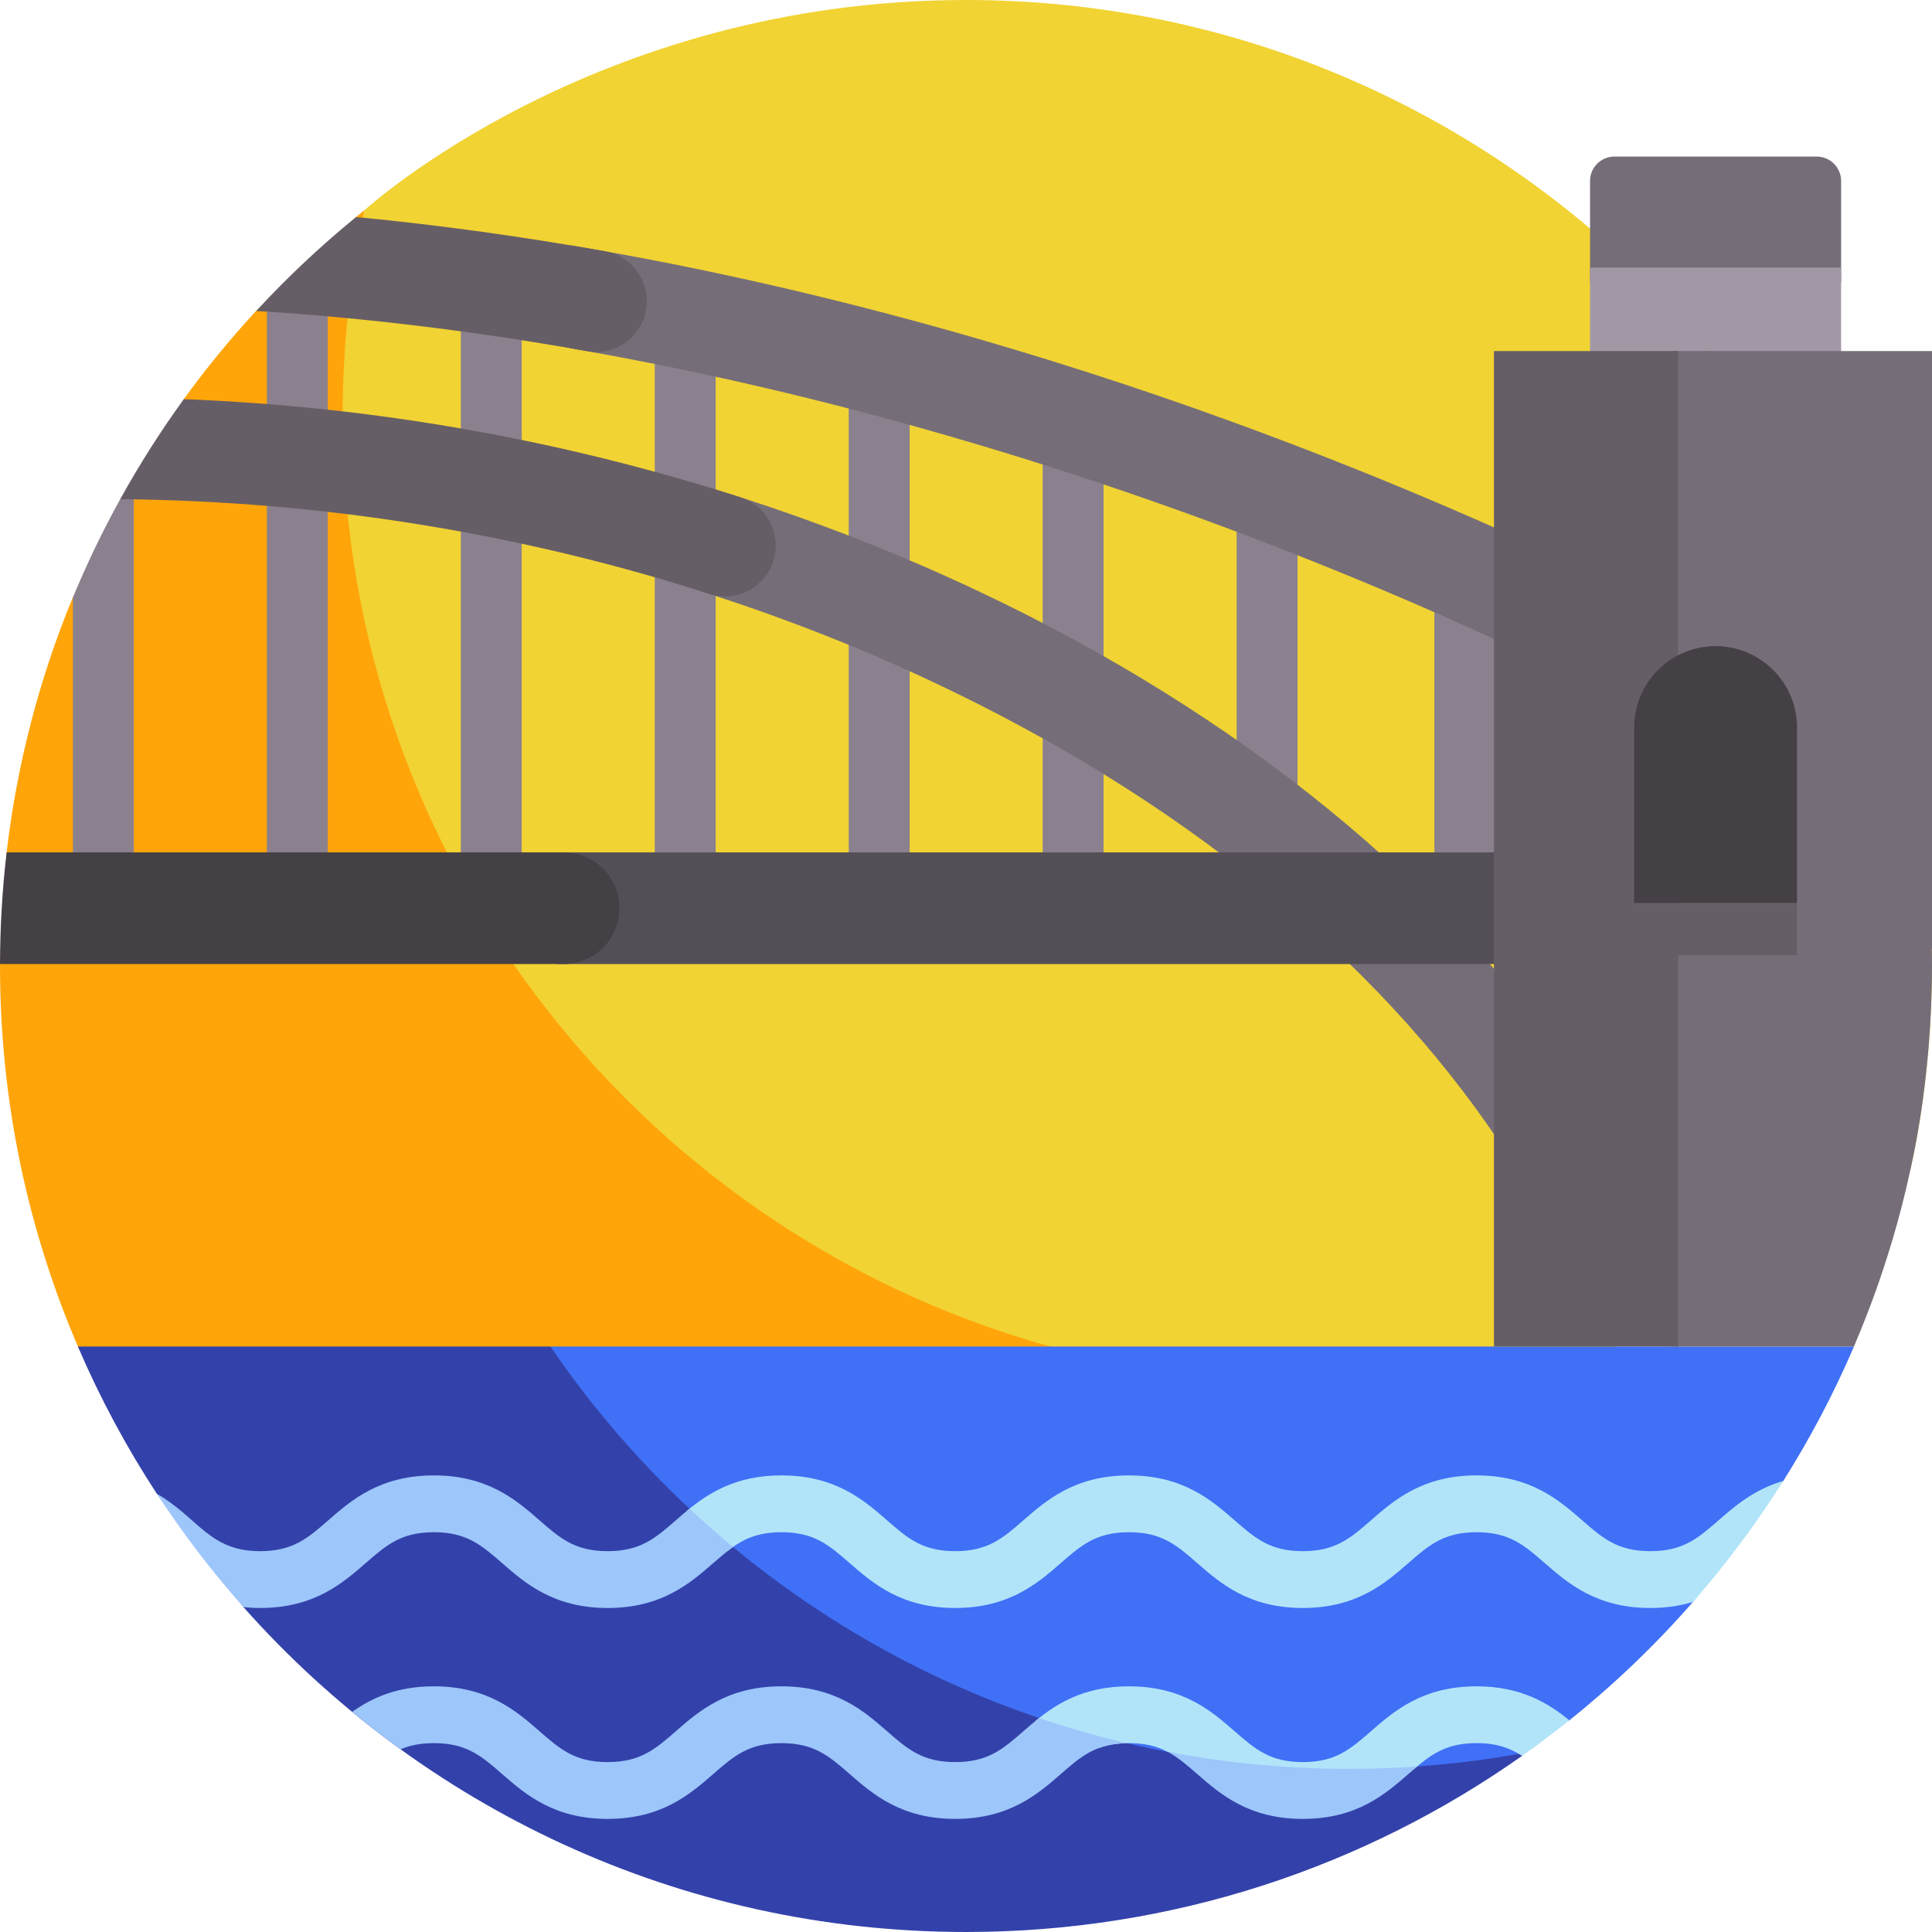<svg id="Layer_1" enable-background="new 0 0 510 510" height="512" viewBox="0 0 510 510" width="512" xmlns="http://www.w3.org/2000/svg"><g><g><g><g><path d="m502.093 318.121c.236-.91.463-1.826.688-2.743-.222.917-.455 1.83-.688 2.743z" fill="#b1e4f9"/></g></g><g><g><path d="m257.39 356.46h166.466c29.49-11.467 56.635-28.338 80.343-47.222.178-1.087 5.8-23.477 5.8-54.239.001-140.832-114.166-254.999-254.999-254.999-98.131 0-158.574 55.347-158.741 55.441-3.787 17.481-10.374 42.85-10.374 61.465 0 110.081 72.561 203.851 171.505 239.554z" fill="#f1d333"/></g></g><g><path d="m90.459 109.679c0-18.615 2.013-36.757 5.8-54.239-.006.005-.011.01-.017.014-.757.603-1.51 1.21-2.26 1.822l-26.375 24.8c-6.807 7.373-13.185 15.147-19.093 23.284l-29.295 52.359c-8.737 21.147-14.711 43.725-17.473 67.286l-1.746 29.48v.515c0 36.061 7.501 70.365 21.003 101.46h260.023c-109.635-28.545-190.567-128.208-190.567-246.781z" fill="#ffa50a"/></g></g><g><path d="m31.727 131.778c-4.631 8.373-8.803 17.034-12.487 25.949v80.677h16.08v-106.853z" fill="#8b818e"/></g><g><path d="m86.52 67.424h-2.783c-4.077 3.755-9.473 9.222-13.297 13.232v157.748h16.08z" fill="#8b818e"/></g><g><g><path d="m121.64 67.424h16.08v170.98h-16.08z" fill="#8b818e"/></g></g><g><g><path d="m172.839 79.485h16.08v158.919h-16.08z" fill="#8b818e"/></g></g><g><g><path d="m224.039 103.607h16.08v134.797h-16.08z" fill="#8b818e"/></g></g><g><g><path d="m275.239 103.607h16.08v134.797h-16.08z" fill="#8b818e"/></g></g><g><g><path d="m326.438 127.728h16.08v110.676h-16.08z" fill="#8b818e"/></g></g><g><g><path d="m378.638 154.53h16.08v83.875h-16.08z" fill="#8b818e"/></g></g><g><path d="m145.294 355.446s28.27 94.276 131.197 115.852c56.269 11.796 109.148 1.407 125.206-7.843.49-.282 4.36-5.267 4.36-5.267l8.215-4.062c11.78-9.439 22.704-19.902 32.638-31.255l23.821-31.925c7.113-11.268 13.368-23.132 18.674-35.5z" fill="#4070f6"/></g><g><path d="m401.915 463.018s-.265-.155-.971-.029c-14.565 2.587-29.555 3.943-44.864 3.943-87.608 0-164.882-44.189-210.786-111.486h-124.735c5.836 13.602 12.82 26.595 20.831 38.855l22.877 29.939c46.709 52.609 114.847 85.76 190.733 85.76 54.658 0 105.284-17.208 146.784-46.491.426-.3.131-.491.131-.491z" fill="#3342aa"/></g><g><path d="m453.669 401.315c-5.429 4.733-9.352 8.153-18.012 8.153s-12.582-3.42-18.011-8.153c-6.054-5.278-13.588-11.847-27.869-11.847-14.279 0-21.812 6.569-27.866 11.847-5.428 4.733-9.35 8.153-18.008 8.153s-12.58-3.42-18.009-8.153c-6.053-5.278-13.587-11.847-27.866-11.847s-21.812 6.569-27.866 11.847c-5.428 4.733-9.35 8.153-18.008 8.153-8.657 0-12.579-3.42-18.007-8.153-6.053-5.278-13.586-11.847-27.865-11.847-12.111 0-19.363 4.725-24.982 9.381v10.627h10.703c3.851-3.028 7.696-5.008 14.279-5.008 8.657 0 12.579 3.42 18.007 8.153 6.053 5.278 13.586 11.847 27.865 11.847s21.813-6.569 27.866-11.847c5.428-4.733 9.35-8.153 18.007-8.153 8.658 0 12.58 3.42 18.008 8.153 6.054 5.278 13.587 11.847 27.867 11.847s21.812-6.569 27.866-11.847c5.428-4.733 9.35-8.153 18.008-8.153 8.66 0 12.582 3.42 18.011 8.153 6.054 5.278 13.588 11.847 27.869 11.847 4.325 0 8.023-.609 11.256-1.596 8.742-9.989 16.716-20.666 23.832-31.94-7.698 2.233-12.768 6.629-17.075 10.383z" fill="#b1e4f9"/></g><g><path d="m182.018 398.258c-1.276 1.03-2.465 2.067-3.602 3.058-5.428 4.733-9.35 8.153-18.008 8.153s-12.58-3.42-18.007-8.153c-6.053-5.278-13.587-11.847-27.866-11.847s-21.813 6.569-27.866 11.847c-5.429 4.733-9.351 8.153-18.009 8.153-13.374 0-16.139-8.655-27.262-15.173 6.709 10.271 14.331 20.317 22.875 29.939 1.393.144 2.843.234 4.387.234 14.279 0 21.813-6.569 27.867-11.847 5.428-4.733 9.35-8.153 18.008-8.153s12.58 3.42 18.007 8.153c6.053 5.278 13.587 11.847 27.866 11.847s21.813-6.569 27.866-11.847c1.832-1.597 3.494-3.039 5.223-4.256-3.927-3.256-7.755-6.627-11.479-10.108z" fill="#9dc6fb"/></g><g><path d="m389.778 445.146c-14.279 0-21.812 6.569-27.866 11.847-5.428 4.733-9.35 8.153-18.008 8.153s-12.58-3.42-18.009-8.153c-6.053-5.278-13.587-11.847-27.866-11.847-11.903 0-19.113 4.565-24.691 9.141v7.152h16.732c2.218-.825 4.765-1.293 7.959-1.293 4.329 0 7.475.857 10.217 2.305l36.326 8.231 28.891-3.849c4.625-3.956 8.582-6.688 16.315-6.688 5.301 0 8.825 1.286 12.008 3.366 4.259-3.005 8.422-6.137 12.484-9.391-5.551-4.519-12.732-8.974-24.492-8.974z" fill="#b1e4f9"/></g><g><g><path d="m297.489 460.16c-7.881-1.854-15.621-4.07-23.201-6.636-1.473 1.165-2.836 2.346-4.125 3.469-5.428 4.733-9.35 8.153-18.008 8.153-8.657 0-12.579-3.42-18.007-8.153-6.053-5.278-13.586-11.847-27.865-11.847s-21.813 6.569-27.867 11.847c-5.428 4.733-9.35 8.153-18.008 8.153s-12.58-3.42-18.007-8.153c-6.053-5.278-13.587-11.847-27.866-11.847-9.8 0-16.422 3.094-21.569 6.741 4.244 3.496 8.392 6.699 12.795 9.883 2.408-1.028 5.18-1.624 8.774-1.624 8.658 0 12.58 3.42 18.007 8.153 6.053 5.278 13.587 11.847 27.866 11.847s21.813-6.569 27.866-11.847c5.429-4.733 9.351-8.153 18.009-8.153 8.657 0 12.579 3.42 18.007 8.153 6.053 5.278 13.586 11.847 27.865 11.847s21.813-6.569 27.866-11.847c5.312-4.631 9.193-7.996 17.468-8.139z" fill="#9dc6fb"/></g><g><path d="m371.77 468.299c.801-.698 1.568-1.364 2.323-1.998-5.95.417-11.956.63-18.012.63-16.35 0-32.34-1.541-47.834-4.482 2.74 1.447 5.077 3.484 7.79 5.85 6.054 5.278 13.587 11.847 27.867 11.847s21.812-6.568 27.866-11.847z" fill="#9dc6fb"/></g></g><g><path d="m257.78 155.821c-23.821-11.218-48.67-20.648-74.215-28.226v28.018c21.566 6.767 42.574 14.931 62.796 24.454 65.122 30.668 116.791 72.654 149.422 121.417l22.273-14.905c-35.334-52.804-90.757-98.019-160.276-130.758z" fill="#756e78"/></g><g><path d="m195.517 131.297c-47.116-15.184-96.82-23.988-146.993-25.931-6.12 8.428-11.728 17.249-16.796 26.412 53.038.452 105.779 8.988 155.466 24.992 8.681 2.796 17.578-3.607 17.578-12.727-.001-5.803-3.731-10.966-9.255-12.746z" fill="#665e66"/></g><g><path d="m323.496 110.708c-45.134-16.358-105.468-34.691-172.958-45.96v27.176c63.564 10.963 120.461 28.29 163.293 43.787 75.305 27.248 124.729 54.878 125.216 55.152l13.153-23.35c-2.065-1.162-51.455-28.807-128.704-56.805z" fill="#756e78"/></g><g><path d="m159.741 66.339c-21.241-3.783-43.238-6.898-65.745-9.044-9.367 7.638-18.18 15.925-26.372 24.798 30.048 1.848 59.39 5.624 87.392 10.609 8.209 1.461 15.739-4.842 15.739-13.18 0-6.48-4.634-12.047-11.014-13.183z" fill="#665e66"/></g><g><path d="m147.015 225.004h305.855v29.48h-305.855z" fill="#544f57"/></g><g><path d="m148.777 225.004h-147.029c-1.134 9.671-1.721 19.509-1.741 29.48h148.77c8.141 0 14.74-6.599 14.74-14.74.001-8.14-6.599-14.74-14.74-14.74z" fill="#454045"/></g><g><g><path d="m486.01 74.616h-66.28v-26.844c0-3.557 2.884-6.441 6.441-6.441h53.397c3.557 0 6.441 2.884 6.441 6.441v26.844z" fill="#756e78"/></g></g><g><g><path d="m419.73 70.647h66.279v66.279h-66.279z" fill="#a298a5"/></g></g><g><path d="m452.16 93.28c-.166-.202-.33-.408-.497-.61h-10.484v262.777h48.226c.797-2.147 9.235-20.547 14.794-46.207.178-1.087 5.8-23.477 5.8-54.239.001-61.392-21.698-117.712-57.839-161.721z" fill="#756e78"/></g><g><g><path d="m394.367 92.669h48.646v262.777h-48.646z" fill="#665e66"/></g></g><g><g><path d="m510 250.405-60.071-12v-145.736h60.071z" fill="#756e78"/></g></g><g><g><path d="m474.369 238.405h-42.997v-46.345c0-11.873 9.625-21.499 21.499-21.499 11.873 0 21.499 9.625 21.499 21.499v46.345z" fill="#454045"/></g></g><g><g><path d="m431.371 238.405h42.997v13.747h-42.997z" fill="#665e66"/></g></g></g></svg>